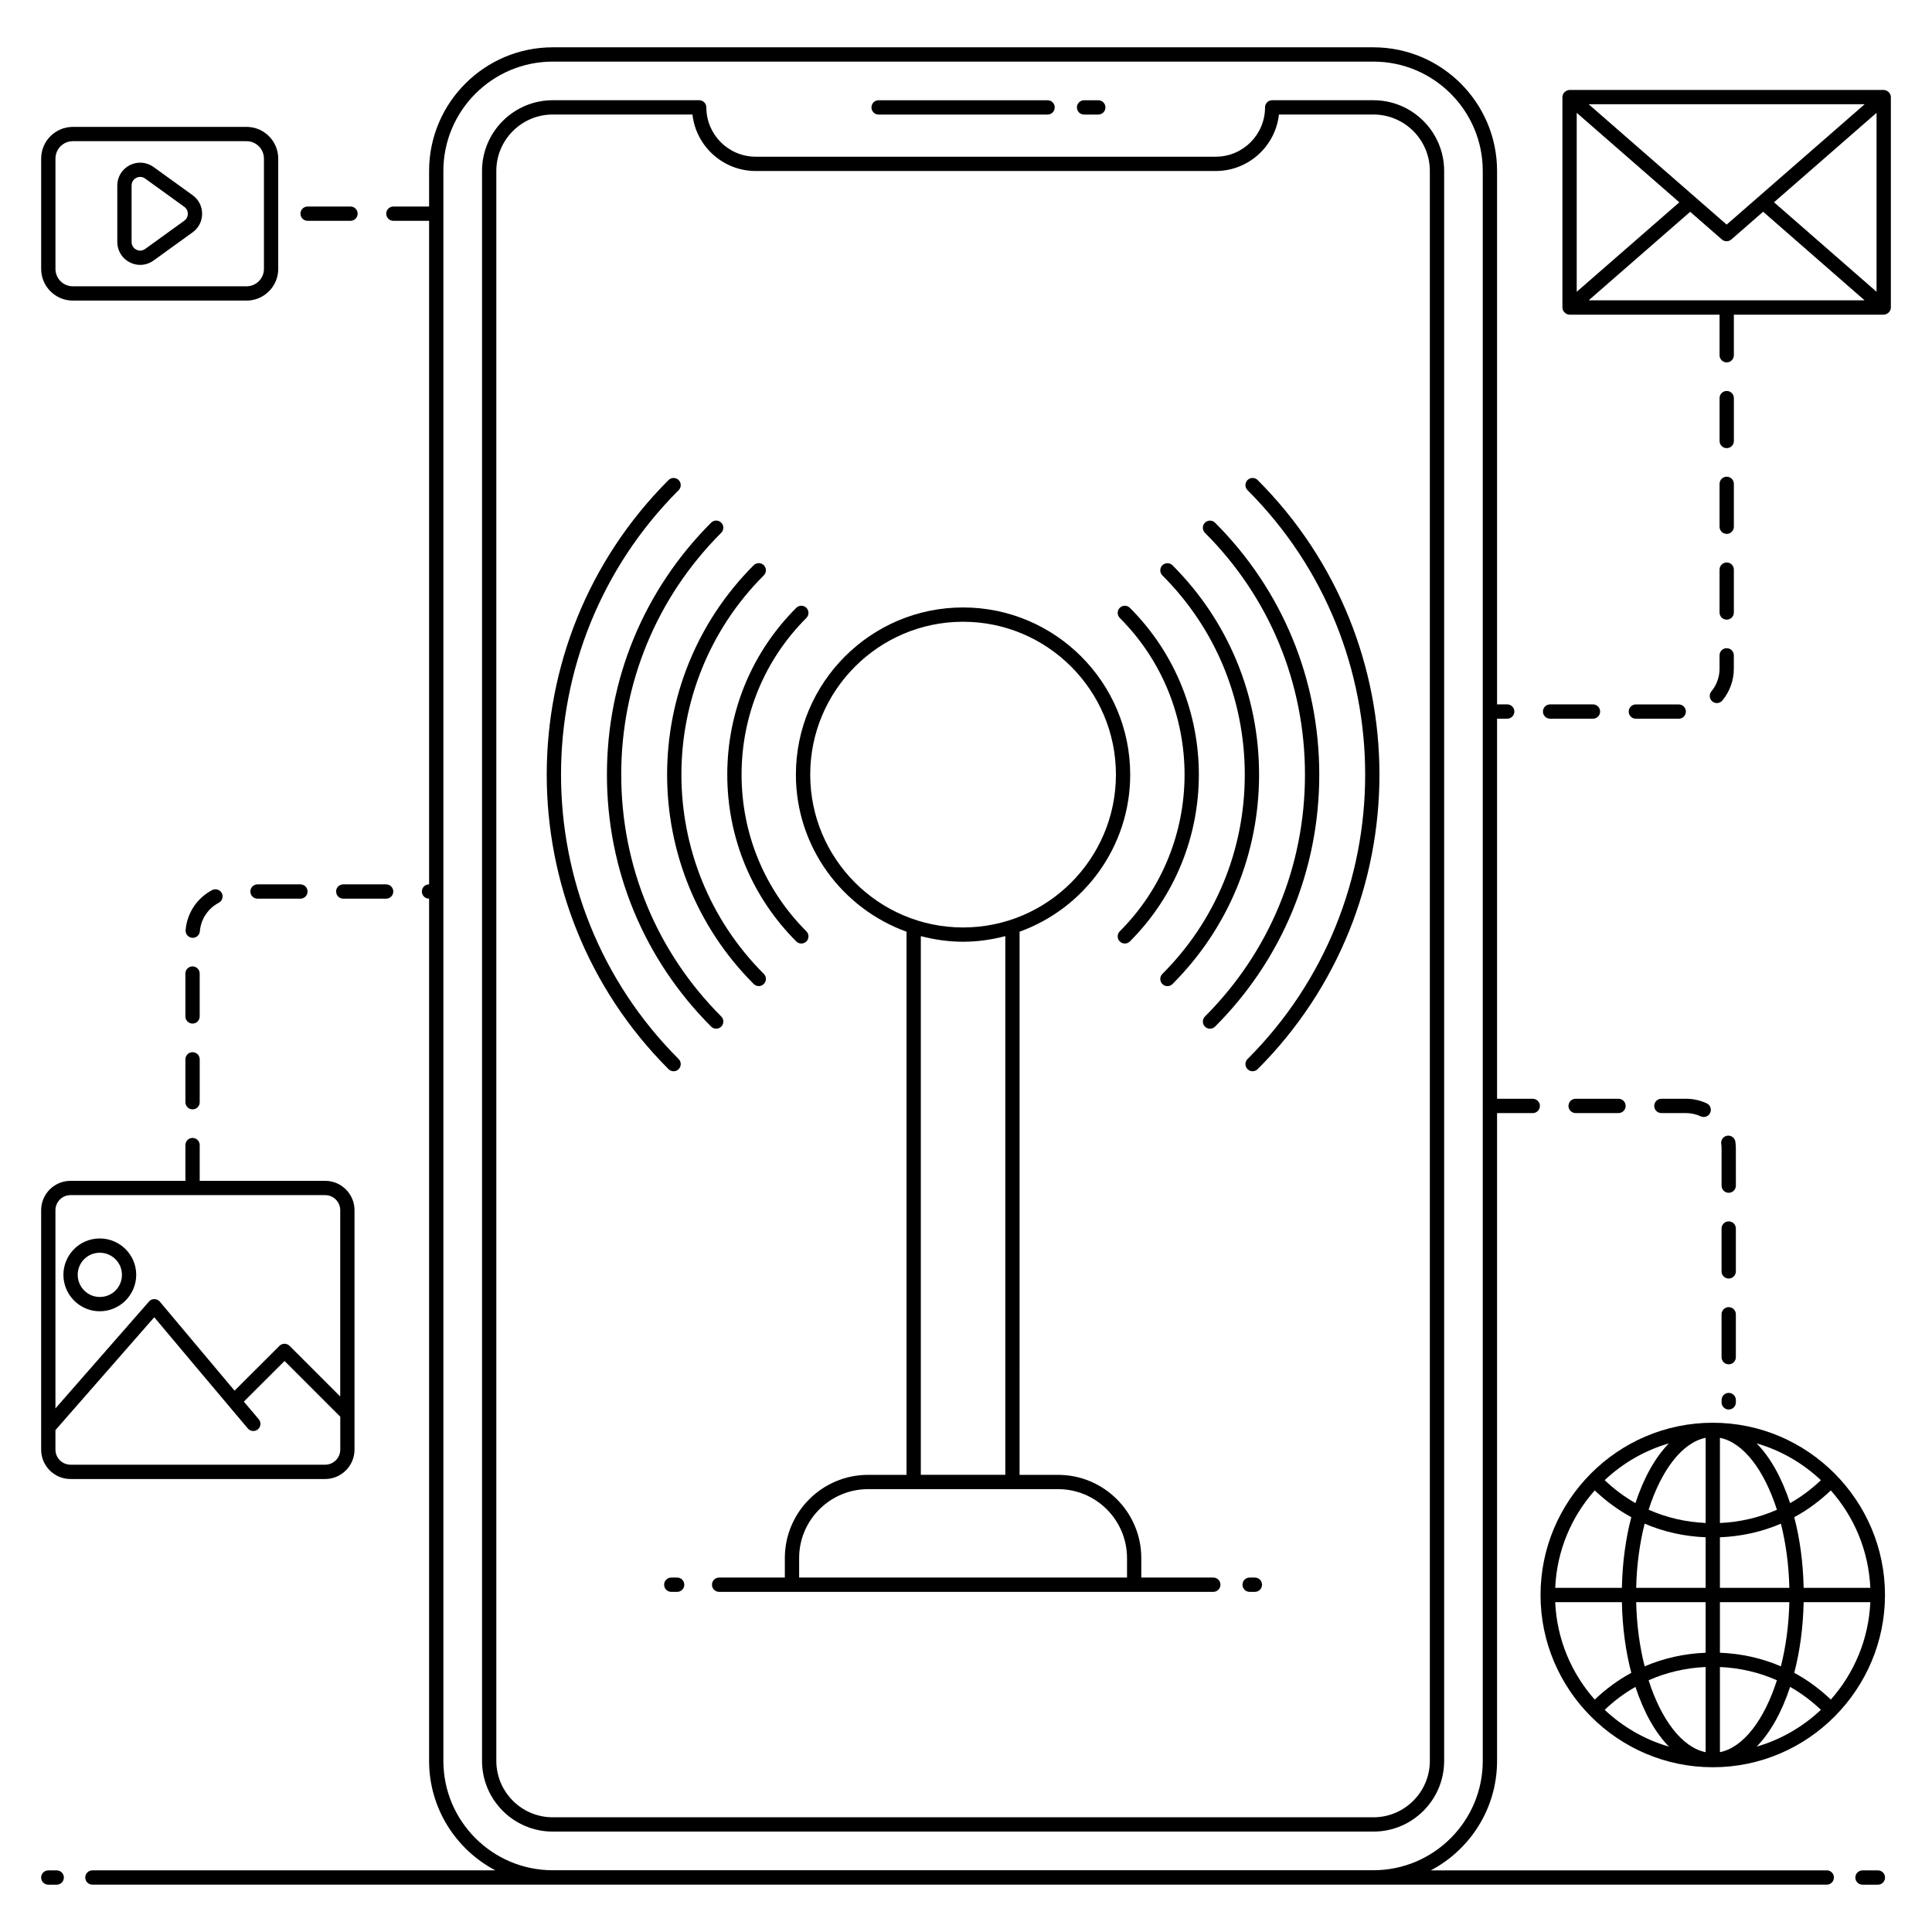 <?xml version="1.0" encoding="UTF-8"?>
<!-- Uploaded to: SVG Repo, www.svgrepo.com, Generator: SVG Repo Mixer Tools -->
<svg fill="#000000" width="800px" height="800px" version="1.1" viewBox="144 144 512 512" xmlns="http://www.w3.org/2000/svg">
 <g>
  <path d="m159.03 639.67h-2.234c-1.047 0-1.895 0.848-1.895 1.895s0.848 1.895 1.895 1.895h2.234c1.047 0 1.895-0.848 1.895-1.895 0-1.051-0.848-1.895-1.895-1.895z"/>
  <path d="m628.11 639.67h-104.94c10.43-5.488 17.566-16.418 17.566-29v-171.69h9.457c1.047 0 1.895-0.848 1.895-1.895s-0.848-1.895-1.895-1.895h-9.457v-100.73h2.688c1.047 0 1.895-0.848 1.895-1.895s-0.848-1.895-1.895-1.895h-2.688v-141.37c0-18.066-14.695-32.762-32.762-32.762h-217.5c-18.062 0-32.762 14.695-32.762 32.762v9.43h-9.465c-1.047 0-1.895 0.848-1.895 1.895s0.848 1.895 1.895 1.895h9.465v175.84h-0.02c-1.047 0-1.895 0.848-1.895 1.895s0.848 1.895 1.895 1.895h0.02v228.51c0 12.582 7.137 23.512 17.566 29h-106.79c-1.047 0-1.895 0.848-1.895 1.895s0.848 1.895 1.895 1.895h459.62c1.047 0 1.895-0.848 1.895-1.895 0-1.051-0.848-1.895-1.895-1.895zm-366.61-29v-230.39c0-0.008 0.004-0.012 0.004-0.02 0-0.008-0.004-0.012-0.004-0.02v-179.59c0-0.008 0.004-0.012 0.004-0.02 0-0.008-0.004-0.012-0.004-0.02v-11.309c0-15.977 12.996-28.973 28.973-28.973h217.5c15.977 0 28.973 12.996 28.973 28.973v247.7c0 0.027-0.016 0.047-0.016 0.074s0.012 0.047 0.016 0.074v173.51c0 15.977-12.996 28.973-28.973 28.973l-217.5 0.004c-15.977 0-28.973-12.996-28.973-28.973z"/>
  <path d="m641.66 639.67h-4.078c-1.047 0-1.895 0.848-1.895 1.895s0.848 1.895 1.895 1.895h4.078c1.047 0 1.895-0.848 1.895-1.895 0-1.051-0.848-1.895-1.895-1.895z"/>
  <path d="m201.98 383.24c0.926-0.488 1.281-1.633 0.793-2.559-0.492-0.926-1.629-1.277-2.559-0.793-4.016 2.113-6.641 6.074-7.023 10.59-0.09 1.043 0.684 1.957 1.727 2.047 0.051 0.004 0.105 0.008 0.164 0.008 0.973 0 1.797-0.746 1.883-1.734 0.27-3.219 2.144-6.047 5.016-7.559z"/>
  <path d="m196.92 402c0-1.047-0.848-1.895-1.895-1.895s-1.895 0.848-1.895 1.895v11.363c0 1.047 0.848 1.895 1.895 1.895s1.895-0.848 1.895-1.895z"/>
  <path d="m195.03 422.84c-1.047 0-1.895 0.848-1.895 1.895v11.363c0 1.047 0.848 1.895 1.895 1.895s1.895-0.848 1.895-1.895v-11.363c0-1.047-0.848-1.895-1.895-1.895z"/>
  <path d="m210.35 380.26c0 1.047 0.848 1.895 1.895 1.895h11.363c1.047 0 1.895-0.848 1.895-1.895s-0.848-1.895-1.895-1.895h-11.363c-1.047 0-1.895 0.848-1.895 1.895z"/>
  <path d="m233.07 380.26c0 1.047 0.848 1.895 1.895 1.895h11.363c1.047 0 1.895-0.848 1.895-1.895s-0.848-1.895-1.895-1.895h-11.363c-1.047 0-1.895 0.848-1.895 1.895z"/>
  <path d="m604.02 448.46c0.004-0.637-0.039-1.266-0.125-1.879-0.148-1.035-1.129-1.762-2.141-1.609-1.035 0.148-1.758 1.105-1.609 2.141 0.062 0.43 0.094 0.871 0.09 1.332v9.762c0 1.047 0.848 1.895 1.895 1.895 1.047 0 1.895-0.848 1.895-1.895z"/>
  <path d="m559.66 437.08c0 1.047 0.848 1.895 1.895 1.895h11.363c1.047 0 1.895-0.848 1.895-1.895s-0.848-1.895-1.895-1.895h-11.363c-1.047 0-1.895 0.848-1.895 1.895z"/>
  <path d="m604.02 469.57c0-1.047-0.848-1.895-1.895-1.895s-1.895 0.848-1.895 1.895v11.363c0 1.047 0.848 1.895 1.895 1.895s1.895-0.848 1.895-1.895z"/>
  <path d="m596.29 436.39c-1.746-0.801-3.606-1.207-5.531-1.207h-6.477c-1.047 0-1.895 0.848-1.895 1.895s0.848 1.895 1.895 1.895h6.477c1.375 0 2.703 0.289 3.945 0.863 0.258 0.117 0.523 0.172 0.793 0.172 0.719 0 1.402-0.41 1.719-1.105 0.441-0.953 0.027-2.074-0.926-2.512z"/>
  <path d="m602.13 513.13c-1.047 0-1.895 0.848-1.895 1.895v0.617c0 1.047 0.848 1.895 1.895 1.895s1.895-0.848 1.895-1.895v-0.617c0-1.047-0.848-1.895-1.895-1.895z"/>
  <path d="m604.02 492.3c0-1.047-0.848-1.895-1.895-1.895s-1.895 0.848-1.895 1.895v11.363c0 1.047 0.848 1.895 1.895 1.895s1.895-0.848 1.895-1.895z"/>
  <path d="m163.3 223.66h46.039c4.629 0 8.395-3.766 8.395-8.395v-29.242c0-4.629-3.766-8.395-8.395-8.395h-46.039c-4.629 0-8.391 3.766-8.391 8.395v29.242c0 4.629 3.762 8.395 8.391 8.395zm-4.602-37.637c0-2.539 2.062-4.606 4.602-4.606h46.039c2.539 0 4.606 2.066 4.606 4.606v29.242c0 2.539-2.066 4.606-4.606 4.606h-46.039c-2.539 0-4.602-2.066-4.602-4.606z"/>
  <path d="m178.39 213.53c0.875 0.445 1.82 0.668 2.758 0.668 1.25 0 2.484-0.387 3.543-1.152l10.363-7.484c1.594-1.152 2.508-2.941 2.508-4.914 0-1.969-0.914-3.758-2.508-4.91l-10.363-7.484c-1.852-1.336-4.262-1.52-6.305-0.484-2.039 1.043-3.305 3.109-3.305 5.398v14.969c0.004 2.285 1.27 4.352 3.309 5.394zm0.484-20.367c0-0.871 0.461-1.629 1.238-2.023 0.332-0.172 0.688-0.254 1.039-0.254 0.461 0 0.922 0.145 1.32 0.438l10.363 7.484c0.598 0.434 0.941 1.102 0.941 1.84s-0.34 1.41-0.941 1.844l-10.363 7.484c-0.703 0.516-1.59 0.574-2.359 0.18-0.777-0.395-1.238-1.152-1.238-2.023z"/>
  <path d="m225.52 202.52h11.363c1.047 0 1.895-0.848 1.895-1.895s-0.848-1.895-1.895-1.895h-11.363c-1.047 0-1.895 0.848-1.895 1.895 0.004 1.047 0.848 1.895 1.895 1.895z"/>
  <path d="m554.79 334.46h11.363c1.047 0 1.895-0.848 1.895-1.895s-0.848-1.895-1.895-1.895h-11.363c-1.047 0-1.895 0.848-1.895 1.895 0 1.051 0.848 1.895 1.895 1.895z"/>
  <path d="m588.88 330.68h-11.363c-1.047 0-1.895 0.848-1.895 1.895 0 1.047 0.848 1.895 1.895 1.895h11.363c1.047 0 1.895-0.848 1.895-1.895 0-1.047-0.848-1.895-1.895-1.895z"/>
  <path d="m599.7 283.59c0 1.047 0.848 1.895 1.895 1.895s1.895-0.848 1.895-1.895v-11.363c0-1.047-0.848-1.895-1.895-1.895s-1.895 0.848-1.895 1.895z"/>
  <path d="m599.7 306.32c0 1.047 0.848 1.895 1.895 1.895s1.895-0.848 1.895-1.895v-11.363c0-1.047-0.848-1.895-1.895-1.895s-1.895 0.848-1.895 1.895z"/>
  <path d="m601.6 247.61c-1.047 0-1.895 0.848-1.895 1.895v11.363c0 1.047 0.848 1.895 1.895 1.895s1.895-0.848 1.895-1.895v-11.363c0-1.051-0.848-1.895-1.895-1.895z"/>
  <path d="m599.7 321.2c0 2.195-0.77 4.336-2.164 6.023-0.668 0.805-0.555 2 0.25 2.668 0.352 0.293 0.781 0.434 1.207 0.434 0.543 0 1.082-0.234 1.457-0.688 1.961-2.367 3.035-5.363 3.035-8.438v-3.523c0-1.047-0.848-1.895-1.895-1.895s-1.895 0.848-1.895 1.895z"/>
  <path d="m507.98 629.39c10.328 0 18.734-8.406 18.734-18.734v-421.36c0-10.332-8.406-18.734-18.734-18.734h-26.836c-1.047 0-1.895 0.848-1.895 1.895 0 7.207-5.852 13.07-13.047 13.07h-121.94c-7.211 0-13.074-5.863-13.074-13.07 0-1.047-0.848-1.895-1.895-1.895h-38.816c-10.328 0-18.734 8.402-18.734 18.734v421.36c0 10.332 8.406 18.734 18.734 18.734zm-232.45-18.734v-421.36c0-8.238 6.703-14.945 14.945-14.945h37.035c0.941 8.41 8.098 14.965 16.754 14.965h121.94c8.645 0 15.789-6.559 16.727-14.965h25.047c8.242 0 14.945 6.703 14.945 14.945v421.36c0 8.242-6.703 14.945-14.945 14.945h-217.5c-8.242 0-14.945-6.707-14.945-14.945z"/>
  <path d="m376.84 174.36h44.781c1.047 0 1.895-0.848 1.895-1.895s-0.848-1.895-1.895-1.895h-44.781c-1.047 0-1.895 0.848-1.895 1.895s0.848 1.895 1.895 1.895z"/>
  <path d="m431.29 174.36h3.769c1.047 0 1.895-0.848 1.895-1.895s-0.848-1.895-1.895-1.895h-3.769c-1.047 0-1.895 0.848-1.895 1.895s0.848 1.895 1.895 1.895z"/>
  <path d="m323.45 562.07h-1.555c-1.047 0-1.895 0.848-1.895 1.895s0.848 1.895 1.895 1.895h1.555c1.047 0 1.895-0.848 1.895-1.895-0.004-1.051-0.848-1.895-1.895-1.895z"/>
  <path d="m476.55 562.07h-1.383c-1.047 0-1.895 0.848-1.895 1.895s0.848 1.895 1.895 1.895h1.383c1.047 0 1.895-0.848 1.895-1.895 0-1.051-0.848-1.895-1.895-1.895z"/>
  <path d="m474.61 424.66c-0.738 0.738-0.738 1.938 0 2.68 0.738 0.738 1.938 0.738 2.68 0 43.039-43.043 43.039-113.07 0-156.12-0.738-0.738-1.938-0.738-2.68 0-0.738 0.738-0.738 1.938 0 2.68 41.566 41.562 41.566 109.2 0 150.76z"/>
  <path d="m323.85 427.34c0.738-0.738 0.738-1.938 0-2.68-41.562-41.566-41.562-109.2 0-150.76 0.738-0.738 0.738-1.938 0-2.68-0.738-0.738-1.938-0.738-2.68 0-43.039 43.043-43.039 113.07 0 156.12 0.742 0.742 1.941 0.742 2.68 0.004z"/>
  <path d="m489.83 349.29c0 24.238-9.414 47.004-26.508 64.098-0.738 0.738-0.738 1.938 0 2.68 0.738 0.738 1.938 0.738 2.68 0 17.809-17.809 27.617-41.523 27.617-66.773s-9.809-48.965-27.617-66.773c-0.738-0.738-1.938-0.738-2.68 0-0.738 0.738-0.738 1.938 0 2.68 17.094 17.086 26.508 39.848 26.508 64.09z"/>
  <path d="m332.46 416.06c0.738 0.738 1.938 0.738 2.68 0 0.738-0.738 0.738-1.938 0-2.68-17.094-17.094-26.508-39.859-26.508-64.098s9.414-47.004 26.508-64.094c0.738-0.738 0.738-1.938 0-2.68-0.738-0.738-1.938-0.738-2.68 0-17.809 17.809-27.617 41.523-27.617 66.773-0.004 25.254 9.809 48.969 27.617 66.777z"/>
  <path d="m473.88 349.29c0 19.973-7.758 38.727-21.84 52.812-0.738 0.738-0.738 1.938 0 2.68 0.738 0.738 1.938 0.738 2.68 0 14.801-14.797 22.949-34.504 22.949-55.488 0-20.984-8.148-40.691-22.949-55.488-0.738-0.738-1.938-0.738-2.68 0-0.738 0.738-0.738 1.938 0 2.68 14.082 14.074 21.84 32.832 21.84 52.805z"/>
  <path d="m343.74 404.77c0.738 0.738 1.938 0.738 2.68 0 0.738-0.738 0.738-1.938 0-2.68-29.121-29.117-29.121-76.5 0-105.62 0.738-0.738 0.738-1.938 0-2.68-0.738-0.738-1.938-0.738-2.68 0-30.598 30.602-30.598 80.383 0 110.98z"/>
  <path d="m440.75 390.81c-0.738 0.738-0.738 1.938 0 2.68 0.738 0.738 1.938 0.738 2.68 0 24.371-24.375 24.371-64.031 0-88.406-0.738-0.738-1.938-0.738-2.68 0-0.738 0.738-0.738 1.938 0 2.68 22.895 22.895 22.895 60.152 0 83.047z"/>
  <path d="m355.02 393.49c0.738 0.738 1.938 0.738 2.68 0 0.738-0.738 0.738-1.938 0-2.68-11.074-11.074-17.176-25.82-17.176-41.527 0-15.703 6.102-30.449 17.176-41.523 0.738-0.738 0.738-1.938 0-2.68-0.738-0.738-1.938-0.738-2.68 0-11.789 11.789-18.285 27.488-18.285 44.203 0 16.719 6.496 32.418 18.285 44.207z"/>
  <path d="m384.24 390.91v143.94h-10.195c-12.16 0-22.055 9.895-22.055 22.055v5.164h-17.414c-1.047 0-1.895 0.848-1.895 1.895s0.848 1.895 1.895 1.895h130.96c1.047 0 1.895-0.848 1.895-1.895s-0.848-1.895-1.895-1.895h-19.082v-5.164c0-12.16-9.895-22.055-22.055-22.055h-10.203l0.004-143.94c17.062-6.16 29.316-22.473 29.316-41.633 0-24.426-19.871-44.297-44.297-44.297-24.422 0-44.297 19.871-44.297 44.297 0.004 19.16 12.254 35.469 29.312 41.633zm58.434 165.99v5.164l-86.895 0.004v-5.164c0-10.074 8.195-18.266 18.266-18.266h50.363c10.07-0.004 18.266 8.191 18.266 18.262zm-32.258-22.059h-22.387v-142.76c3.586 0.938 7.324 1.488 11.199 1.488 3.871 0 7.609-0.551 11.191-1.488zm-11.191-226.07c22.336 0 40.508 18.172 40.508 40.508 0 22.336-18.172 40.508-40.508 40.508-22.336 0-40.508-18.172-40.508-40.508 0-22.336 18.172-40.508 40.508-40.508z"/>
  <path d="m643.2 167.84h-83.25c-0.879 0-1.895 0.797-1.895 1.895v55.758c0 1.098 1.023 1.895 1.895 1.895h39.75v10.75c0 1.047 0.848 1.895 1.895 1.895s1.895-0.848 1.895-1.895v-10.75h39.711c0.859 0 1.895-0.781 1.895-1.895v-55.758c0-1.125-1.043-1.895-1.895-1.895zm-81.352 6.059 27.191 23.715-27.191 23.711zm49.402 26.215 26.883 23.473h-73.121l26.902-23.457 8.41 7.336c0.359 0.312 0.805 0.465 1.246 0.465 0.445 0 0.887-0.156 1.246-0.465zm2.883-2.512 27.172-23.703v47.426zm24.016-25.977-36.57 31.898c-5.59-4.875-32.156-28.047-36.57-31.898z"/>
  <path d="m643.54 566.69c0-24.992-20.383-45.648-45.633-45.648h-0.004-0.004c-25.16 0.004-45.641 20.562-45.641 45.648 0 25.059 20.453 45.645 45.641 45.648h0.004 0.004c25.273 0 45.633-20.672 45.633-45.648zm-87.398 1.895h17.672c0.141 6.762 1.016 13.09 2.496 18.734-3.5 1.891-6.738 4.285-9.691 7.09-6.16-6.949-10.031-15.938-10.477-25.824zm10.48-29.609c2.953 2.805 6.191 5.199 9.691 7.09-1.48 5.641-2.356 11.973-2.496 18.73h-17.672c0.441-9.887 4.312-18.875 10.477-25.82zm73.035 25.82h-17.672c-0.141-6.758-1.016-13.086-2.492-18.727 3.5-1.887 6.742-4.285 9.695-7.09 6.156 6.949 10.023 15.934 10.469 25.816zm-39.859-39.762c6.246 1.254 11.766 8.613 15.105 19.059-4.711 2.098-9.809 3.281-15.105 3.516zm-3.789 26.359v13.402h-18.406c0.141-6.062 0.93-11.832 2.246-17.016 5.051 2.18 10.508 3.383 16.16 3.613zm-15.105-7.309c3.34-10.441 8.859-17.797 15.109-19.051v22.57c-5.297-0.234-10.398-1.422-15.109-3.519zm15.105 24.5v13.406c-5.652 0.23-11.109 1.434-16.16 3.609-1.316-5.18-2.106-10.953-2.246-17.016zm0 17.191v22.57c-6.25-1.254-11.77-8.609-15.109-19.051 4.715-2.098 9.816-3.285 15.109-3.519zm3.789 0c5.293 0.234 10.395 1.418 15.102 3.512-3.336 10.441-8.855 17.801-15.102 19.055zm0-3.785v-13.406h18.398c-0.141 6.062-0.93 11.832-2.242 17.012-5.051-2.18-10.508-3.379-16.156-3.606zm0-17.195v-13.402c5.648-0.227 11.105-1.43 16.156-3.606 1.312 5.18 2.106 10.945 2.242 17.008zm18.598-22.453c-2.18-6.641-5.215-12.117-8.871-15.836 6.461 1.871 12.266 5.262 17.035 9.758-2.504 2.371-5.231 4.422-8.164 6.078zm-40.984-0.008c-2.93-1.656-5.656-3.707-8.156-6.078 4.766-4.492 10.57-7.879 17.023-9.75-3.652 3.719-6.691 9.191-8.867 15.828zm0 48.711c2.18 6.633 5.215 12.105 8.867 15.824-6.457-1.871-12.258-5.258-17.023-9.75 2.5-2.367 5.223-4.418 8.156-6.074zm40.984-0.008c2.934 1.656 5.66 3.707 8.164 6.078-4.769 4.496-10.574 7.887-17.035 9.758 3.652-3.719 6.691-9.195 8.871-15.836zm1.098-3.727c1.477-5.641 2.352-11.969 2.492-18.727h17.672c-0.445 9.883-4.312 18.867-10.469 25.816-2.953-2.809-6.195-5.203-9.695-7.09z"/>
  <path d="m237.95 528.17v-63.457c0-4.289-3.492-7.781-7.785-7.781h-33.242v-9.477c0-1.047-0.848-1.895-1.895-1.895-1.047 0-1.895 0.848-1.895 1.895v9.477l-30.449 0.004c-4.293 0-7.781 3.492-7.781 7.781v63.457c0 4.289 3.488 7.781 7.781 7.781h67.484c4.289-0.008 7.781-3.496 7.781-7.785zm-75.266-67.449h67.484c2.203 0 3.996 1.789 3.996 3.992v49.375l-13.426-13.426c-0.738-0.738-1.938-0.738-2.68 0l-11.902 11.875-19.805-23.586c-0.355-0.422-0.875-0.668-1.43-0.676-0.629 0.004-1.082 0.227-1.441 0.648l-24.789 28.32v-52.531c0-2.199 1.789-3.992 3.992-3.992zm-3.992 67.449v-5.176l26.184-29.914c48.547 57.812-11.48-13.648 24.801 29.484 0.672 0.797 1.871 0.898 2.672 0.223 0.801-0.676 0.895-1.871 0.223-2.672l-3.953-4.672 10.789-10.766 14.766 14.766v8.723c0 2.199-1.789 3.992-3.996 3.992h-67.492c-2.203 0-3.992-1.789-3.992-3.988z"/>
  <path d="m170.43 491.5c5.332 0 9.668-4.34 9.668-9.672 0-5.305-4.34-9.625-9.668-9.625-5.309 0-9.625 4.32-9.625 9.625 0 5.332 4.316 9.672 9.625 9.672zm0-15.512c3.246 0 5.883 2.617 5.883 5.836 0 3.301-2.582 5.887-5.883 5.887-3.219 0-5.836-2.641-5.836-5.887-0.004-3.219 2.617-5.836 5.836-5.836z"/>
 </g>
</svg>